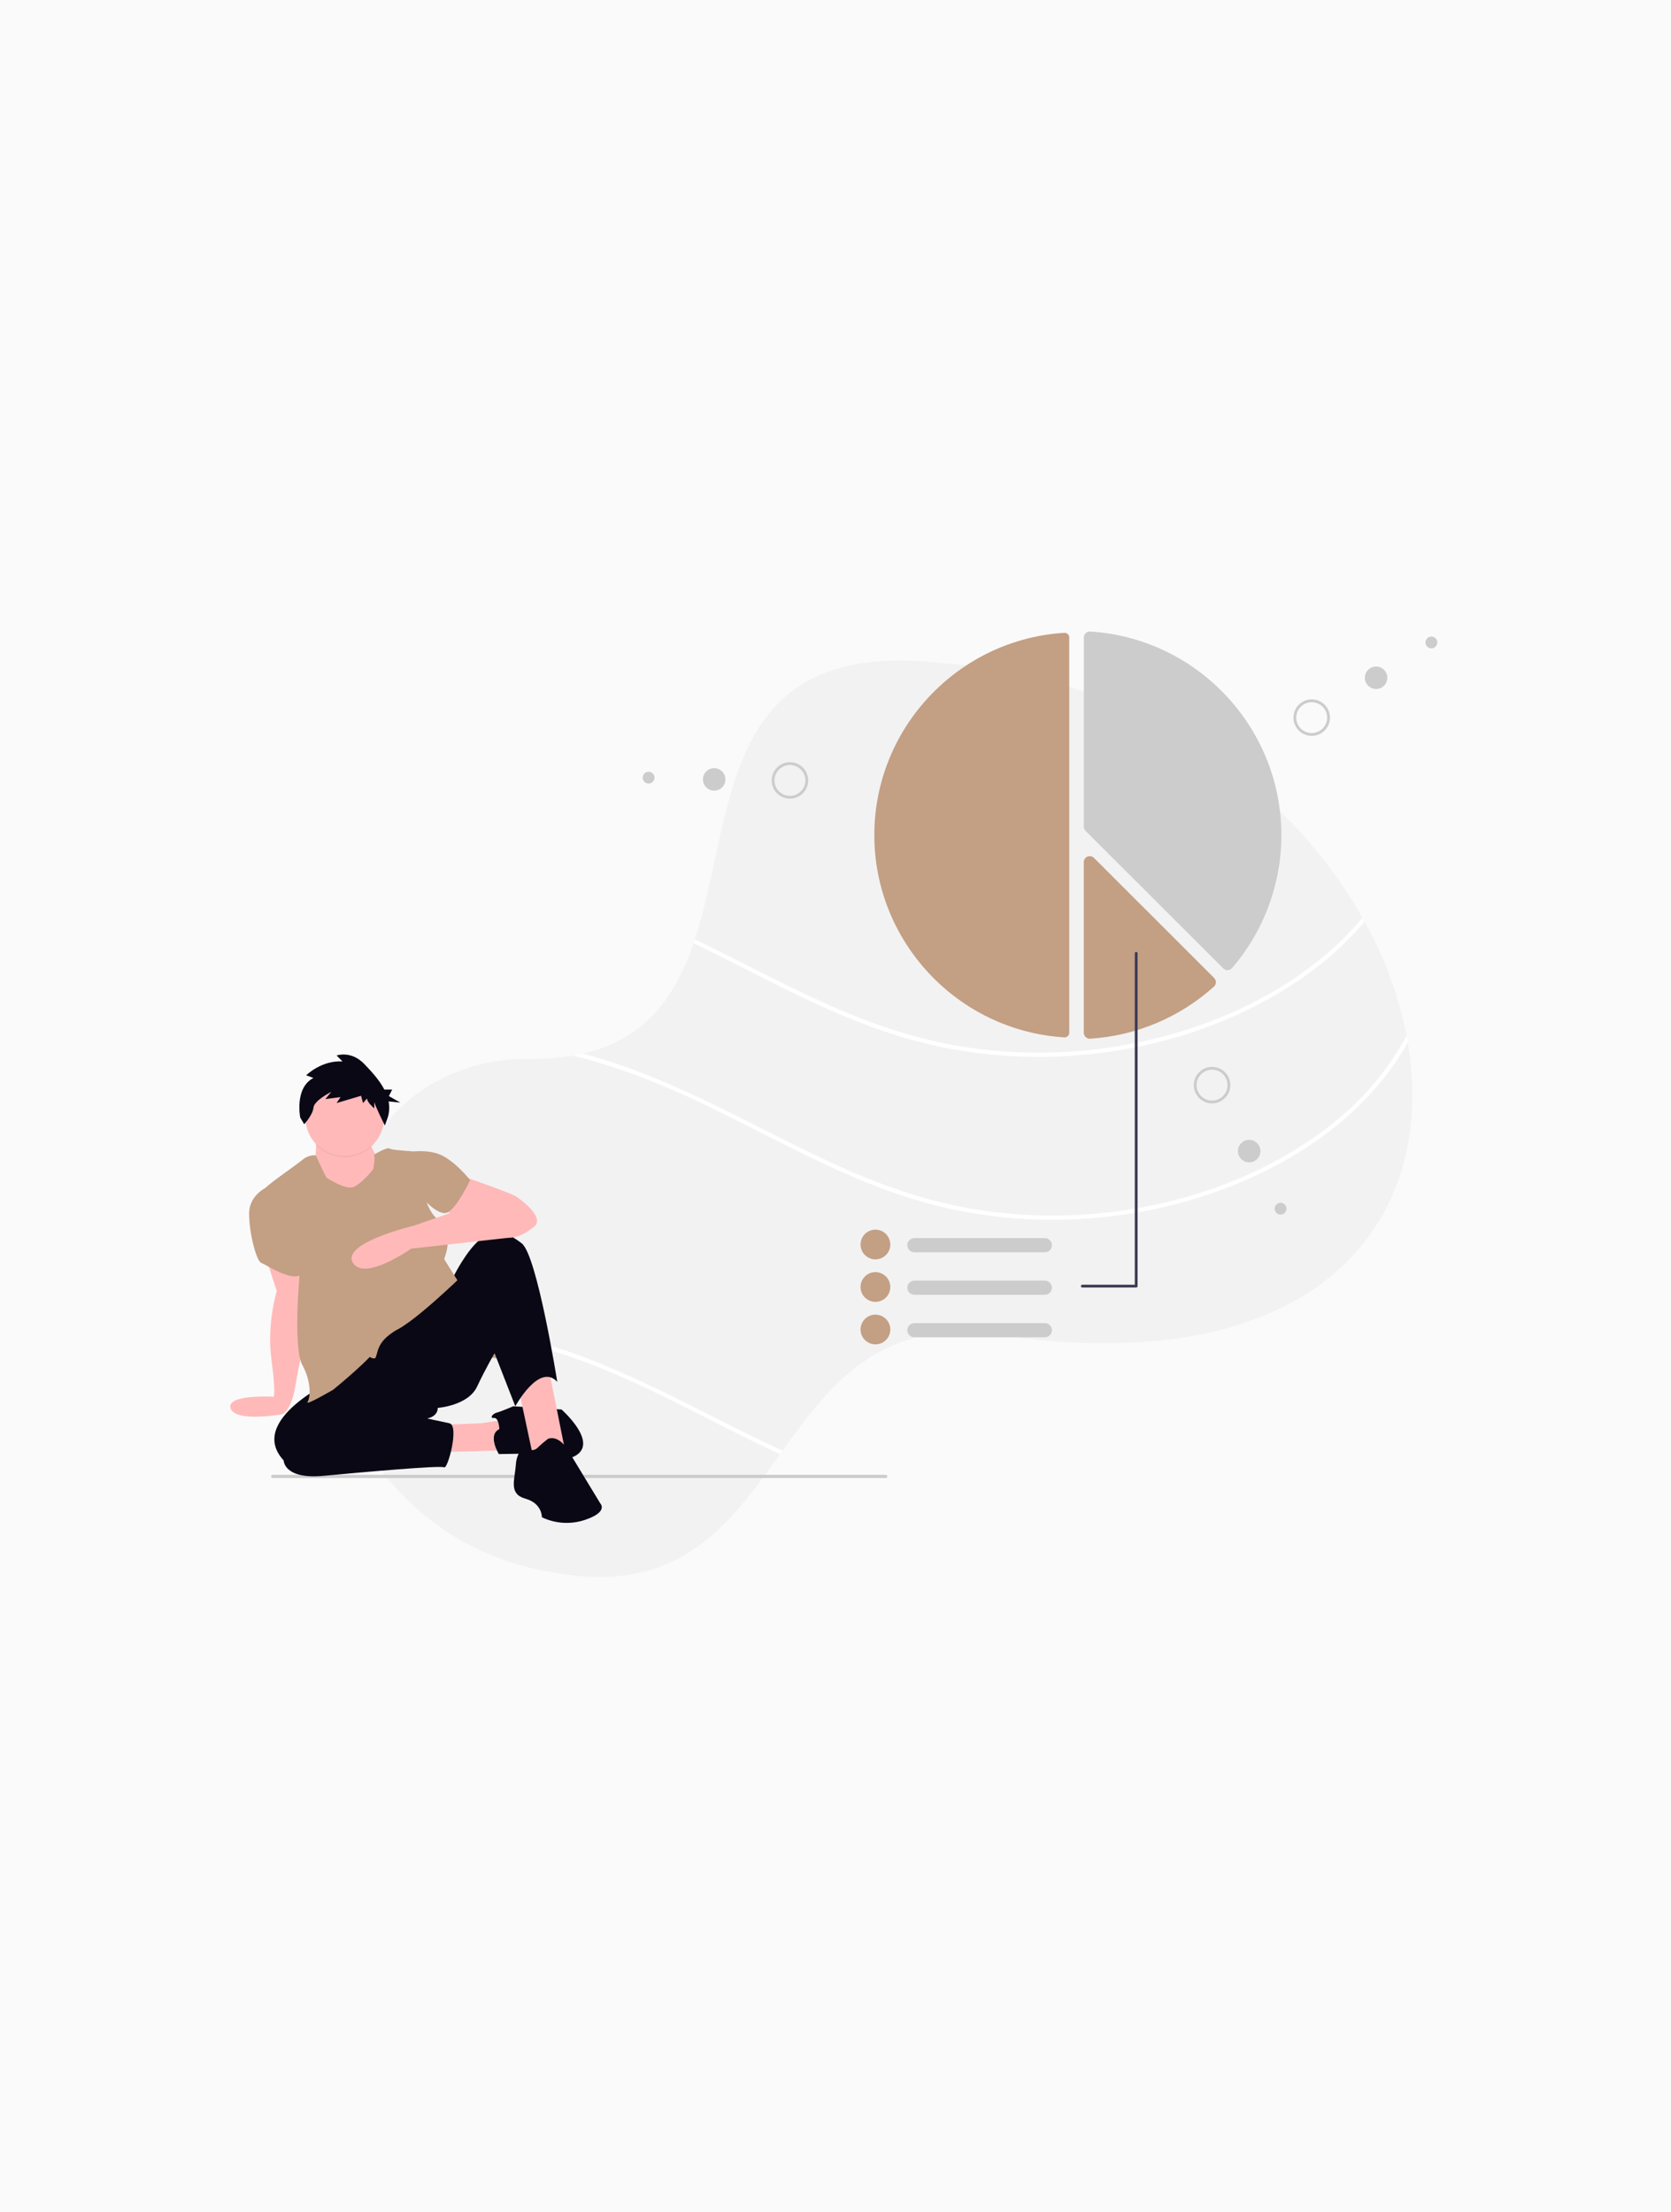 <?xml version="1.0" encoding="UTF-8"?> <svg xmlns="http://www.w3.org/2000/svg" width="479" height="634" viewBox="0 0 479 634" fill="none"><rect width="479" height="634" fill="#FAFAFA"></rect><g clip-path="url(#clip0_1269_2198)"><path d="M397.23 346.533C396.863 347.237 396.48 347.93 396.085 348.618C380.943 374.972 345.719 391.34 286.314 382.677C252.585 377.525 238.221 396.424 224.311 415.782C224.073 416.116 223.836 416.451 223.594 416.784C209.028 437.085 194.607 457.441 158.549 450.675C120.323 444.637 96.731 413.629 93.081 380.523C93.036 380.121 92.996 379.714 92.959 379.312C90.909 357.848 97.246 335.624 113.416 318.846C123.182 308.714 137.06 303.332 151.385 303.501C155.697 303.581 160.008 303.262 164.262 302.547C165.201 302.382 166.112 302.201 166.998 301.996C185.247 297.829 193.656 285.443 198.814 270.328C198.935 269.969 199.056 269.611 199.172 269.249C211.015 233.201 205.539 182.606 269.92 190.049C327.531 194.292 369.811 226.206 390.549 263.026C390.755 263.396 390.96 263.766 391.162 264.137C396.862 274.353 400.93 285.397 403.218 296.867C403.347 297.511 403.463 298.156 403.572 298.799C406.505 315.899 404.583 332.52 397.23 346.533Z" fill="#F2F2F2"></path><path d="M391.164 264.136C387.03 269.044 382.373 273.485 377.275 277.383C357.415 292.599 332.259 300.851 307.443 302.582C294.689 303.477 281.873 302.608 269.358 299.997C256.625 297.332 244.481 292.639 232.719 287.156C221.28 281.822 210.178 275.808 198.816 270.326C198.938 269.967 199.058 269.609 199.175 269.247C211.566 275.204 223.702 281.77 236.237 287.446C248.047 292.796 260.272 297.159 273.057 299.494C285.813 301.807 298.832 302.317 311.73 301.007C336.477 298.52 361.654 289.398 380.68 273.079C384.252 270.015 387.554 266.651 390.551 263.023C390.757 263.395 390.961 263.766 391.164 264.136Z" fill="white"></path><path d="M305.176 181.375C305.148 181.375 305.119 181.376 305.09 181.378C274.551 183.289 250.629 208.755 250.629 239.354C250.629 269.953 274.551 295.419 305.09 297.33C305.272 297.342 305.455 297.317 305.627 297.255C305.799 297.193 305.957 297.096 306.09 296.971C306.222 296.848 306.328 296.698 306.4 296.532C306.472 296.366 306.508 296.187 306.508 296.006V182.702C306.507 182.349 306.367 182.012 306.117 181.763C305.867 181.514 305.529 181.375 305.176 181.375Z" fill="#C39F84"></path><path d="M351.869 278.074C351.416 278.073 350.982 277.894 350.662 277.574L311.175 238.126C311.016 237.969 310.891 237.781 310.805 237.574C310.719 237.367 310.675 237.146 310.676 236.922V182.705C310.675 182.473 310.722 182.242 310.815 182.029C310.907 181.815 311.043 181.623 311.213 181.465C311.384 181.304 311.586 181.181 311.807 181.101C312.028 181.022 312.262 180.989 312.496 181.003C343.234 182.927 367.312 208.559 367.312 239.357C367.313 253.348 362.292 266.875 353.161 277.483C353.007 277.66 352.819 277.804 352.608 277.905C352.397 278.006 352.167 278.063 351.933 278.072C351.912 278.073 351.89 278.074 351.869 278.074Z" fill="#CCCCCC"></path><path d="M312.388 297.717C311.952 297.716 311.532 297.55 311.214 297.253C311.044 297.094 310.908 296.902 310.815 296.688C310.722 296.474 310.675 296.244 310.676 296.011V247.093C310.676 246.757 310.776 246.427 310.963 246.147C311.151 245.867 311.417 245.649 311.728 245.52C312.04 245.391 312.382 245.358 312.713 245.423C313.044 245.489 313.347 245.651 313.586 245.889L348.043 280.312C348.206 280.476 348.335 280.671 348.421 280.886C348.507 281.101 348.548 281.331 348.542 281.563C348.536 281.794 348.483 282.022 348.386 282.232C348.289 282.442 348.151 282.63 347.979 282.785C338.169 291.609 325.666 296.868 312.493 297.713C312.458 297.717 312.423 297.717 312.388 297.717Z" fill="#C39F84"></path><path d="M403.571 298.798C398.043 308.593 390.238 317.231 381.301 324.078C361.44 339.294 336.286 347.546 311.469 349.277C298.715 350.173 285.899 349.303 273.384 346.693C260.651 344.028 248.507 339.334 236.745 333.852C224.77 328.269 213.162 321.937 201.239 316.249C189.328 310.565 177.087 305.718 164.262 302.546C165.2 302.381 166.111 302.2 166.998 301.995C167.836 302.212 168.671 302.437 169.504 302.671C194.582 309.675 216.715 323.477 240.263 334.143C252.073 339.493 264.298 343.856 277.083 346.191C289.839 348.504 302.858 349.014 315.756 347.704C340.503 345.217 365.68 336.095 384.706 319.776C392.237 313.345 398.513 305.578 403.217 296.867C403.345 297.51 403.462 298.154 403.571 298.798Z" fill="white"></path><path d="M154.598 384.794C179.306 391.693 201.151 405.194 224.313 415.785C224.075 416.119 223.838 416.454 223.596 416.787C223.008 416.518 222.424 416.248 221.839 415.974C209.864 410.391 198.256 404.059 186.333 398.371C174.168 392.566 161.661 387.636 148.538 384.467C130.397 380.102 111.658 378.77 93.082 380.526C93.038 380.124 92.997 379.717 92.961 379.315C113.669 377.362 134.56 379.219 154.598 384.794Z" fill="white"></path><path d="M253.905 423.633H78.189C78.127 423.634 78.066 423.624 78.008 423.601C77.951 423.579 77.899 423.545 77.855 423.502C77.81 423.459 77.775 423.408 77.751 423.351C77.727 423.294 77.715 423.233 77.715 423.172C77.715 423.11 77.727 423.049 77.751 422.993C77.775 422.936 77.81 422.884 77.855 422.841C77.899 422.799 77.951 422.765 78.008 422.742C78.066 422.72 78.127 422.709 78.189 422.711H253.905C254.025 422.714 254.139 422.764 254.223 422.85C254.307 422.936 254.354 423.052 254.354 423.172C254.354 423.292 254.307 423.407 254.223 423.493C254.139 423.579 254.025 423.629 253.905 423.633Z" fill="#CCCCCC"></path><path d="M143.278 389.432L132.14 388.076C131.823 388.038 131.519 387.931 131.247 387.764C130.974 387.597 130.742 387.374 130.564 387.109C130.386 386.844 130.268 386.544 130.216 386.229C130.165 385.914 130.182 385.592 130.267 385.285L133.233 374.509C133.333 373.706 133.591 372.931 133.991 372.227C134.392 371.523 134.927 370.905 135.566 370.408C136.206 369.911 136.937 369.545 137.718 369.33C138.499 369.115 139.315 369.057 140.119 369.157C140.923 369.257 141.699 369.515 142.404 369.915C143.108 370.315 143.727 370.849 144.224 371.488C144.722 372.127 145.089 372.857 145.303 373.638C145.518 374.418 145.577 375.233 145.477 376.037L145.768 387.172C145.776 387.49 145.715 387.807 145.59 388.1C145.464 388.394 145.277 388.657 145.041 388.871C144.805 389.085 144.525 389.247 144.221 389.343C143.916 389.44 143.595 389.47 143.278 389.432L143.278 389.432Z" fill="#C39F84"></path><path d="M299.507 358.935H262.118C261.579 358.935 261.062 358.721 260.681 358.341C260.3 357.96 260.086 357.444 260.086 356.905C260.086 356.367 260.3 355.85 260.681 355.47C261.062 355.089 261.579 354.875 262.118 354.875H299.507C300.046 354.875 300.563 355.089 300.944 355.47C301.325 355.85 301.539 356.367 301.539 356.905C301.539 357.444 301.325 357.96 300.944 358.341C300.563 358.721 300.046 358.935 299.507 358.935Z" fill="#CCCCCC"></path><path d="M250.943 360.964C250.099 360.964 249.274 360.714 248.572 360.245C247.87 359.777 247.324 359.111 247.001 358.332C246.678 357.553 246.593 356.696 246.758 355.869C246.922 355.042 247.329 354.282 247.926 353.686C248.522 353.09 249.283 352.684 250.11 352.519C250.938 352.355 251.796 352.439 252.576 352.762C253.356 353.085 254.022 353.631 254.491 354.332C254.96 355.033 255.21 355.857 255.21 356.701C255.21 357.831 254.761 358.915 253.96 359.715C253.16 360.514 252.075 360.964 250.943 360.964Z" fill="#C39F84"></path><path d="M299.507 371.115H262.118C261.579 371.115 261.062 370.901 260.681 370.52C260.3 370.14 260.086 369.623 260.086 369.085C260.086 368.546 260.3 368.03 260.681 367.649C261.062 367.269 261.579 367.055 262.118 367.055H299.507C300.046 367.055 300.563 367.269 300.944 367.649C301.325 368.03 301.539 368.546 301.539 369.085C301.539 369.623 301.325 370.14 300.944 370.52C300.563 370.901 300.046 371.115 299.507 371.115Z" fill="#CCCCCC"></path><path d="M250.943 373.143C250.099 373.143 249.274 372.893 248.572 372.425C247.87 371.956 247.324 371.291 247.001 370.512C246.678 369.733 246.593 368.875 246.758 368.049C246.922 367.222 247.329 366.462 247.926 365.866C248.522 365.27 249.283 364.864 250.11 364.699C250.938 364.535 251.796 364.619 252.576 364.942C253.356 365.264 254.022 365.811 254.491 366.512C254.96 367.213 255.21 368.037 255.21 368.88C255.21 370.011 254.761 371.095 253.96 371.895C253.16 372.694 252.075 373.143 250.943 373.143Z" fill="#C39F84"></path><path d="M299.507 383.295H262.118C261.579 383.295 261.062 383.081 260.681 382.7C260.3 382.319 260.086 381.803 260.086 381.264C260.086 380.726 260.3 380.21 260.681 379.829C261.062 379.448 261.579 379.234 262.118 379.234H299.507C300.046 379.234 300.563 379.448 300.944 379.829C301.325 380.21 301.539 380.726 301.539 381.264C301.539 381.803 301.325 382.319 300.944 382.7C300.563 383.081 300.046 383.295 299.507 383.295Z" fill="#CCCCCC"></path><path d="M250.943 385.323C250.099 385.323 249.274 385.073 248.572 384.604C247.87 384.136 247.324 383.47 247.001 382.691C246.678 381.912 246.593 381.055 246.758 380.228C246.922 379.401 247.329 378.642 247.926 378.045C248.522 377.449 249.283 377.043 250.11 376.879C250.938 376.714 251.796 376.799 252.576 377.121C253.356 377.444 254.022 377.99 254.491 378.691C254.96 379.393 255.21 380.217 255.21 381.06C255.21 382.191 254.761 383.275 253.96 384.074C253.16 384.874 252.075 385.323 250.943 385.323Z" fill="#C39F84"></path><path d="M310.25 369.028H325.694C325.801 369.028 325.905 368.985 325.981 368.909C326.057 368.833 326.1 368.73 326.1 368.622V273.242C326.1 273.134 326.057 273.031 325.981 272.955C325.905 272.879 325.801 272.836 325.694 272.836C325.586 272.836 325.482 272.879 325.406 272.955C325.33 273.031 325.287 273.134 325.287 273.242V368.217H310.25C310.142 368.217 310.039 368.259 309.963 368.336C309.887 368.412 309.844 368.515 309.844 368.623C309.844 368.73 309.887 368.834 309.963 368.91C310.039 368.986 310.142 369.029 310.25 369.029V369.028Z" fill="#3F3D56"></path><path d="M376.424 210.902C375.392 210.985 374.358 210.761 373.453 210.257C372.548 209.753 371.813 208.992 371.341 208.071C370.869 207.15 370.681 206.109 370.801 205.081C370.921 204.053 371.343 203.084 372.014 202.295C372.685 201.507 373.575 200.935 374.572 200.652C375.568 200.37 376.626 200.388 377.612 200.706C378.598 201.024 379.467 201.626 380.11 202.438C380.754 203.249 381.141 204.233 381.225 205.264C381.28 205.949 381.2 206.639 380.989 207.293C380.778 207.947 380.439 208.553 379.994 209.077C379.548 209.6 379.003 210.031 378.391 210.344C377.778 210.658 377.11 210.847 376.424 210.902ZM376.359 210.1C377.233 210.03 378.067 209.702 378.754 209.159C379.442 208.615 379.952 207.88 380.222 207.047C380.491 206.213 380.507 205.319 380.268 204.476C380.028 203.634 379.544 202.881 378.876 202.314C378.209 201.746 377.388 201.389 376.517 201.288C375.646 201.186 374.765 201.345 373.984 201.744C373.204 202.143 372.56 202.765 372.133 203.53C371.706 204.294 371.515 205.169 371.586 206.042C371.68 207.212 372.236 208.297 373.131 209.058C374.027 209.819 375.188 210.194 376.359 210.1Z" fill="#CCCCCC"></path><path d="M394.462 197.48C396.242 197.48 397.685 196.038 397.685 194.259C397.685 192.481 396.242 191.039 394.462 191.039C392.681 191.039 391.238 192.481 391.238 194.259C391.238 196.038 392.681 197.48 394.462 197.48Z" fill="#CCCCCC"></path><path d="M410.307 185.829C411.242 185.829 412 185.071 412 184.137C412 183.203 411.242 182.445 410.307 182.445C409.371 182.445 408.613 183.203 408.613 184.137C408.613 185.071 409.371 185.829 410.307 185.829Z" fill="#CCCCCC"></path><path d="M351.811 313.907C351.24 314.771 350.426 315.445 349.471 315.846C348.516 316.247 347.463 316.356 346.446 316.16C345.429 315.963 344.493 315.47 343.756 314.741C343.02 314.013 342.516 313.084 342.309 312.07C342.102 311.055 342.2 310.003 342.592 309.045C342.983 308.086 343.65 307.266 344.509 306.686C345.367 306.107 346.378 305.794 347.414 305.789C348.45 305.784 349.464 306.085 350.329 306.656C351.487 307.422 352.293 308.616 352.571 309.975C352.849 311.334 352.576 312.748 351.811 313.907V313.907ZM343.743 308.581C343.26 309.312 343.005 310.169 343.009 311.045C343.014 311.921 343.278 312.775 343.769 313.501C344.26 314.227 344.955 314.791 345.766 315.122C346.578 315.453 347.47 315.536 348.328 315.361C349.187 315.185 349.975 314.76 350.592 314.137C351.208 313.515 351.626 312.723 351.793 311.864C351.96 311.004 351.867 310.114 351.528 309.307C351.188 308.499 350.616 307.811 349.885 307.328C348.904 306.682 347.706 306.451 346.555 306.686C345.404 306.921 344.392 307.602 343.743 308.581Z" fill="#CCCCCC"></path><path d="M358.087 333.151C359.867 333.151 361.31 331.71 361.31 329.931C361.31 328.153 359.867 326.711 358.087 326.711C356.306 326.711 354.863 328.153 354.863 329.931C354.863 331.71 356.306 333.151 358.087 333.151Z" fill="#CCCCCC"></path><path d="M367.08 348.126C368.015 348.126 368.774 347.368 368.774 346.434C368.774 345.5 368.015 344.742 367.08 344.742C366.145 344.742 365.387 345.5 365.387 346.434C365.387 347.368 366.145 348.126 367.08 348.126Z" fill="#CCCCCC"></path><path d="M221.746 226.015C221.285 225.088 221.11 224.045 221.242 223.019C221.374 221.992 221.808 221.028 222.489 220.248C223.169 219.468 224.066 218.906 225.066 218.636C226.066 218.365 227.124 218.396 228.106 218.726C229.088 219.055 229.95 219.669 230.583 220.488C231.217 221.307 231.592 222.296 231.663 223.328C231.734 224.361 231.497 225.391 230.982 226.289C230.466 227.187 229.696 227.912 228.768 228.373C227.524 228.989 226.086 229.086 224.769 228.644C223.453 228.202 222.366 227.257 221.746 226.015ZM230.407 221.716C230.017 220.931 229.403 220.28 228.642 219.845C227.881 219.409 227.009 219.209 226.134 219.269C225.259 219.329 224.422 219.647 223.728 220.183C223.035 220.718 222.515 221.447 222.236 222.277C221.957 223.107 221.931 224.002 222.161 224.847C222.39 225.692 222.866 226.45 223.527 227.026C224.188 227.601 225.005 227.967 225.874 228.079C226.744 228.19 227.627 228.042 228.412 227.651C229.463 227.128 230.264 226.208 230.638 225.096C231.012 223.983 230.929 222.767 230.407 221.716Z" fill="#CCCCCC"></path><path d="M204.723 226.62C206.504 226.62 207.947 225.178 207.947 223.4C207.947 221.621 206.504 220.18 204.723 220.18C202.943 220.18 201.5 221.621 201.5 223.4C201.5 225.178 202.943 226.62 204.723 226.62Z" fill="#CCCCCC"></path><path d="M185.928 224.579C186.863 224.579 187.621 223.821 187.621 222.887C187.621 221.953 186.863 221.195 185.928 221.195C184.993 221.195 184.234 221.953 184.234 222.887C184.234 223.821 184.993 224.579 185.928 224.579Z" fill="#CCCCCC"></path><path d="M76.135 360.164L79.335 370.052C79.335 370.052 76.441 379.333 77.812 389.68C79.183 400.026 78.421 400.33 78.421 400.33C78.421 400.33 64.726 399.543 66.096 403.652C67.467 407.762 80.858 405.353 80.858 405.353C80.858 405.353 83.429 404.661 84.648 397.358C85.866 390.055 88.929 375.988 88.929 375.988L86.049 362.709L76.135 360.164Z" fill="#FFB9B9"></path><path d="M125.634 408.402L137.817 407.948L147.107 406.578L144.366 415.707L121.824 416.315L125.634 408.402Z" fill="#FFB9B9"></path><path d="M143.145 409.613C143.145 409.613 142.993 406.265 141.622 406.418C140.251 406.57 141.165 405.2 142.383 404.896C143.602 404.592 147.105 403.07 147.105 403.07L160.963 403.983C160.963 403.983 169.949 411.895 166.294 416.155C162.639 420.415 153.196 416.612 153.196 416.612L142.992 416.764C142.992 416.764 139.642 411.286 143.145 409.613Z" fill="#090814"></path><path d="M148.629 397.897L153.046 418.59L162.183 416.764L157.005 390.899L151.523 388.008L148.629 397.897Z" fill="#FFB9B9"></path><path d="M96.085 395.312C96.085 395.312 70.499 406.876 81.314 418.59C81.314 418.59 81.314 424.068 92.737 423.003C104.159 421.938 126.242 419.961 127.308 420.568C128.374 421.176 131.725 408.549 128.831 407.94C125.937 407.332 122.435 406.571 122.435 406.571C122.435 406.571 125.48 406.114 125.48 403.528C125.48 403.528 134.161 402.92 136.751 397.444C139.341 391.968 141.776 387.859 141.776 387.859L147.714 403.071C147.714 403.071 154.568 390.443 159.746 396.072C159.746 396.072 153.958 359.709 149.542 356.362C145.125 353.015 142.079 351.949 137.967 354.992C133.855 358.035 130.048 365.795 130.048 365.795L96.085 395.312Z" fill="#090814"></path><path d="M157.157 412.356C156.092 413.159 155.075 414.023 154.112 414.944C152.893 416.161 151.218 415.553 151.066 414.944C150.915 414.336 148.173 415.4 147.868 419.813C147.564 424.225 145.736 428.181 150.61 429.55C155.483 430.919 155.331 434.875 155.331 434.875C159.187 436.724 163.612 436.997 167.667 435.636C174.52 433.354 172.083 430.92 172.083 430.92L162.946 415.857C162.946 415.857 160.507 411.291 157.157 412.356Z" fill="#090814"></path><path d="M131.877 336.891C131.877 336.891 146.498 341.911 148.021 342.975C149.544 344.039 156.397 349.06 153.046 351.647C149.695 354.235 146.956 355.908 140.406 353.93C133.856 351.952 126.547 345.866 126.547 345.866L131.877 336.891Z" fill="#FFB9B9"></path><path d="M90.603 325.781C90.603 325.781 90.755 331.715 90.146 332.324C89.537 332.932 97.457 350.886 106.138 342.974C114.819 335.062 108.117 331.867 108.117 331.867C108.117 331.867 104.919 325.934 105.072 325.325C105.225 324.717 90.909 325.325 90.909 325.325L90.603 325.781Z" fill="#FFB9B9"></path><path d="M77.201 339.93C77.201 339.93 71.414 342.06 71.414 347.841C71.414 353.623 73.546 361.535 74.917 361.991C76.287 362.447 85.425 368.685 87.1 364.273C88.776 359.861 77.201 339.93 77.201 339.93Z" fill="#C39F84"></path><path d="M117.254 330.194C117.254 330.194 123.041 329.128 127.153 331.411C131.265 333.693 134.768 338.258 134.768 338.258C134.768 338.258 130.961 346.321 128.219 347.539C125.478 348.756 120.452 342.67 120.452 342.67L117.254 330.194Z" fill="#C39F84"></path><path d="M93.039 337.195C93.039 337.195 98.826 341.151 101.264 340.238C103.702 339.324 106.747 335.369 107.052 335.065C107.356 334.76 122.891 365.951 122.891 365.951C122.891 365.951 120.606 377.362 114.514 380.708C108.422 384.053 108.498 386.718 107.737 389C106.976 391.282 97.152 381.773 97.152 381.773L90.906 355.301V339.173L93.039 337.195Z" fill="#C39F84"></path><path d="M90.527 331.17C90.527 331.17 88.623 330.79 86.642 332.464C84.66 334.138 75.371 340.375 75.829 340.984C76.287 341.593 80.4 350.265 81.314 353.764C82.229 357.262 83.599 357.72 83.599 357.72C83.599 357.72 86.797 360.002 86.34 361.676C85.883 363.349 83.903 386.171 86.645 391.193C89.386 396.214 88.929 400.626 88.168 401.843C87.406 403.06 95.478 398.344 95.478 398.344C95.478 398.344 107.509 388.606 108.423 385.715C109.014 383.729 109.422 381.692 109.642 379.631C109.642 379.631 101.875 348.897 99.438 347.223C97.001 345.549 90.527 331.17 90.527 331.17Z" fill="#C39F84"></path><path d="M107.257 330.937C107.257 330.937 111.01 328.61 111.772 329.219C112.535 329.827 119.692 329.827 119.844 330.436C119.996 331.045 120.301 345.651 125.479 349.455C130.658 353.259 127.306 360.866 127.306 360.866L131.114 366.95C131.114 366.95 110.402 386.88 111.772 380.035C111.849 379.655 111.772 379.579 111.772 379.579C111.772 379.579 103.699 345.042 104.765 343.217C105.83 341.391 107.769 333.111 107.257 330.937Z" fill="#C39F84"></path><path opacity="0.1" d="M98.828 331.596C105.052 331.596 110.098 326.555 110.098 320.337C110.098 314.119 105.052 309.078 98.828 309.078C92.604 309.078 87.559 314.119 87.559 320.337C87.559 326.555 92.604 331.596 98.828 331.596Z" fill="black"></path><path d="M139.189 344.195L118.477 351.346C118.477 351.346 97.916 356.215 101.115 361.845C104.314 367.474 117.868 357.89 117.868 357.89L145.45 354.803C145.45 354.803 156.398 345.565 139.189 344.195Z" fill="#FFB9B9"></path><path d="M98.828 331.408C105.052 331.408 110.098 326.368 110.098 320.149C110.098 313.931 105.052 308.891 98.828 308.891C92.604 308.891 87.559 313.931 87.559 320.149C87.559 326.368 92.604 331.408 98.828 331.408Z" fill="#FFB9B9"></path><path d="M89.852 308.963L87.767 308.205C87.767 308.205 92.126 303.851 98.191 304.229L96.485 302.525C96.485 302.525 100.654 301.011 104.445 304.987C106.438 307.077 108.743 309.533 110.18 312.301H112.412L111.481 314.163L114.742 316.025L111.395 315.69C111.712 317.298 111.604 318.96 111.08 320.512L110.321 322.595C110.321 322.595 107.289 316.536 107.289 315.779V317.673C107.289 317.673 105.204 315.969 105.204 314.833L104.067 316.158L103.499 314.075L96.487 316.158L97.624 314.454L93.265 315.022L94.971 312.939C94.971 312.939 90.043 315.401 89.854 317.484C89.664 319.566 87.201 322.217 87.201 322.217L86.063 320.324C86.063 320.324 84.356 311.803 89.852 308.963Z" fill="#090814"></path></g><defs><clipPath id="clip0_1269_2198"><rect width="346" height="271" fill="white" transform="translate(66 181)"></rect></clipPath></defs></svg> 